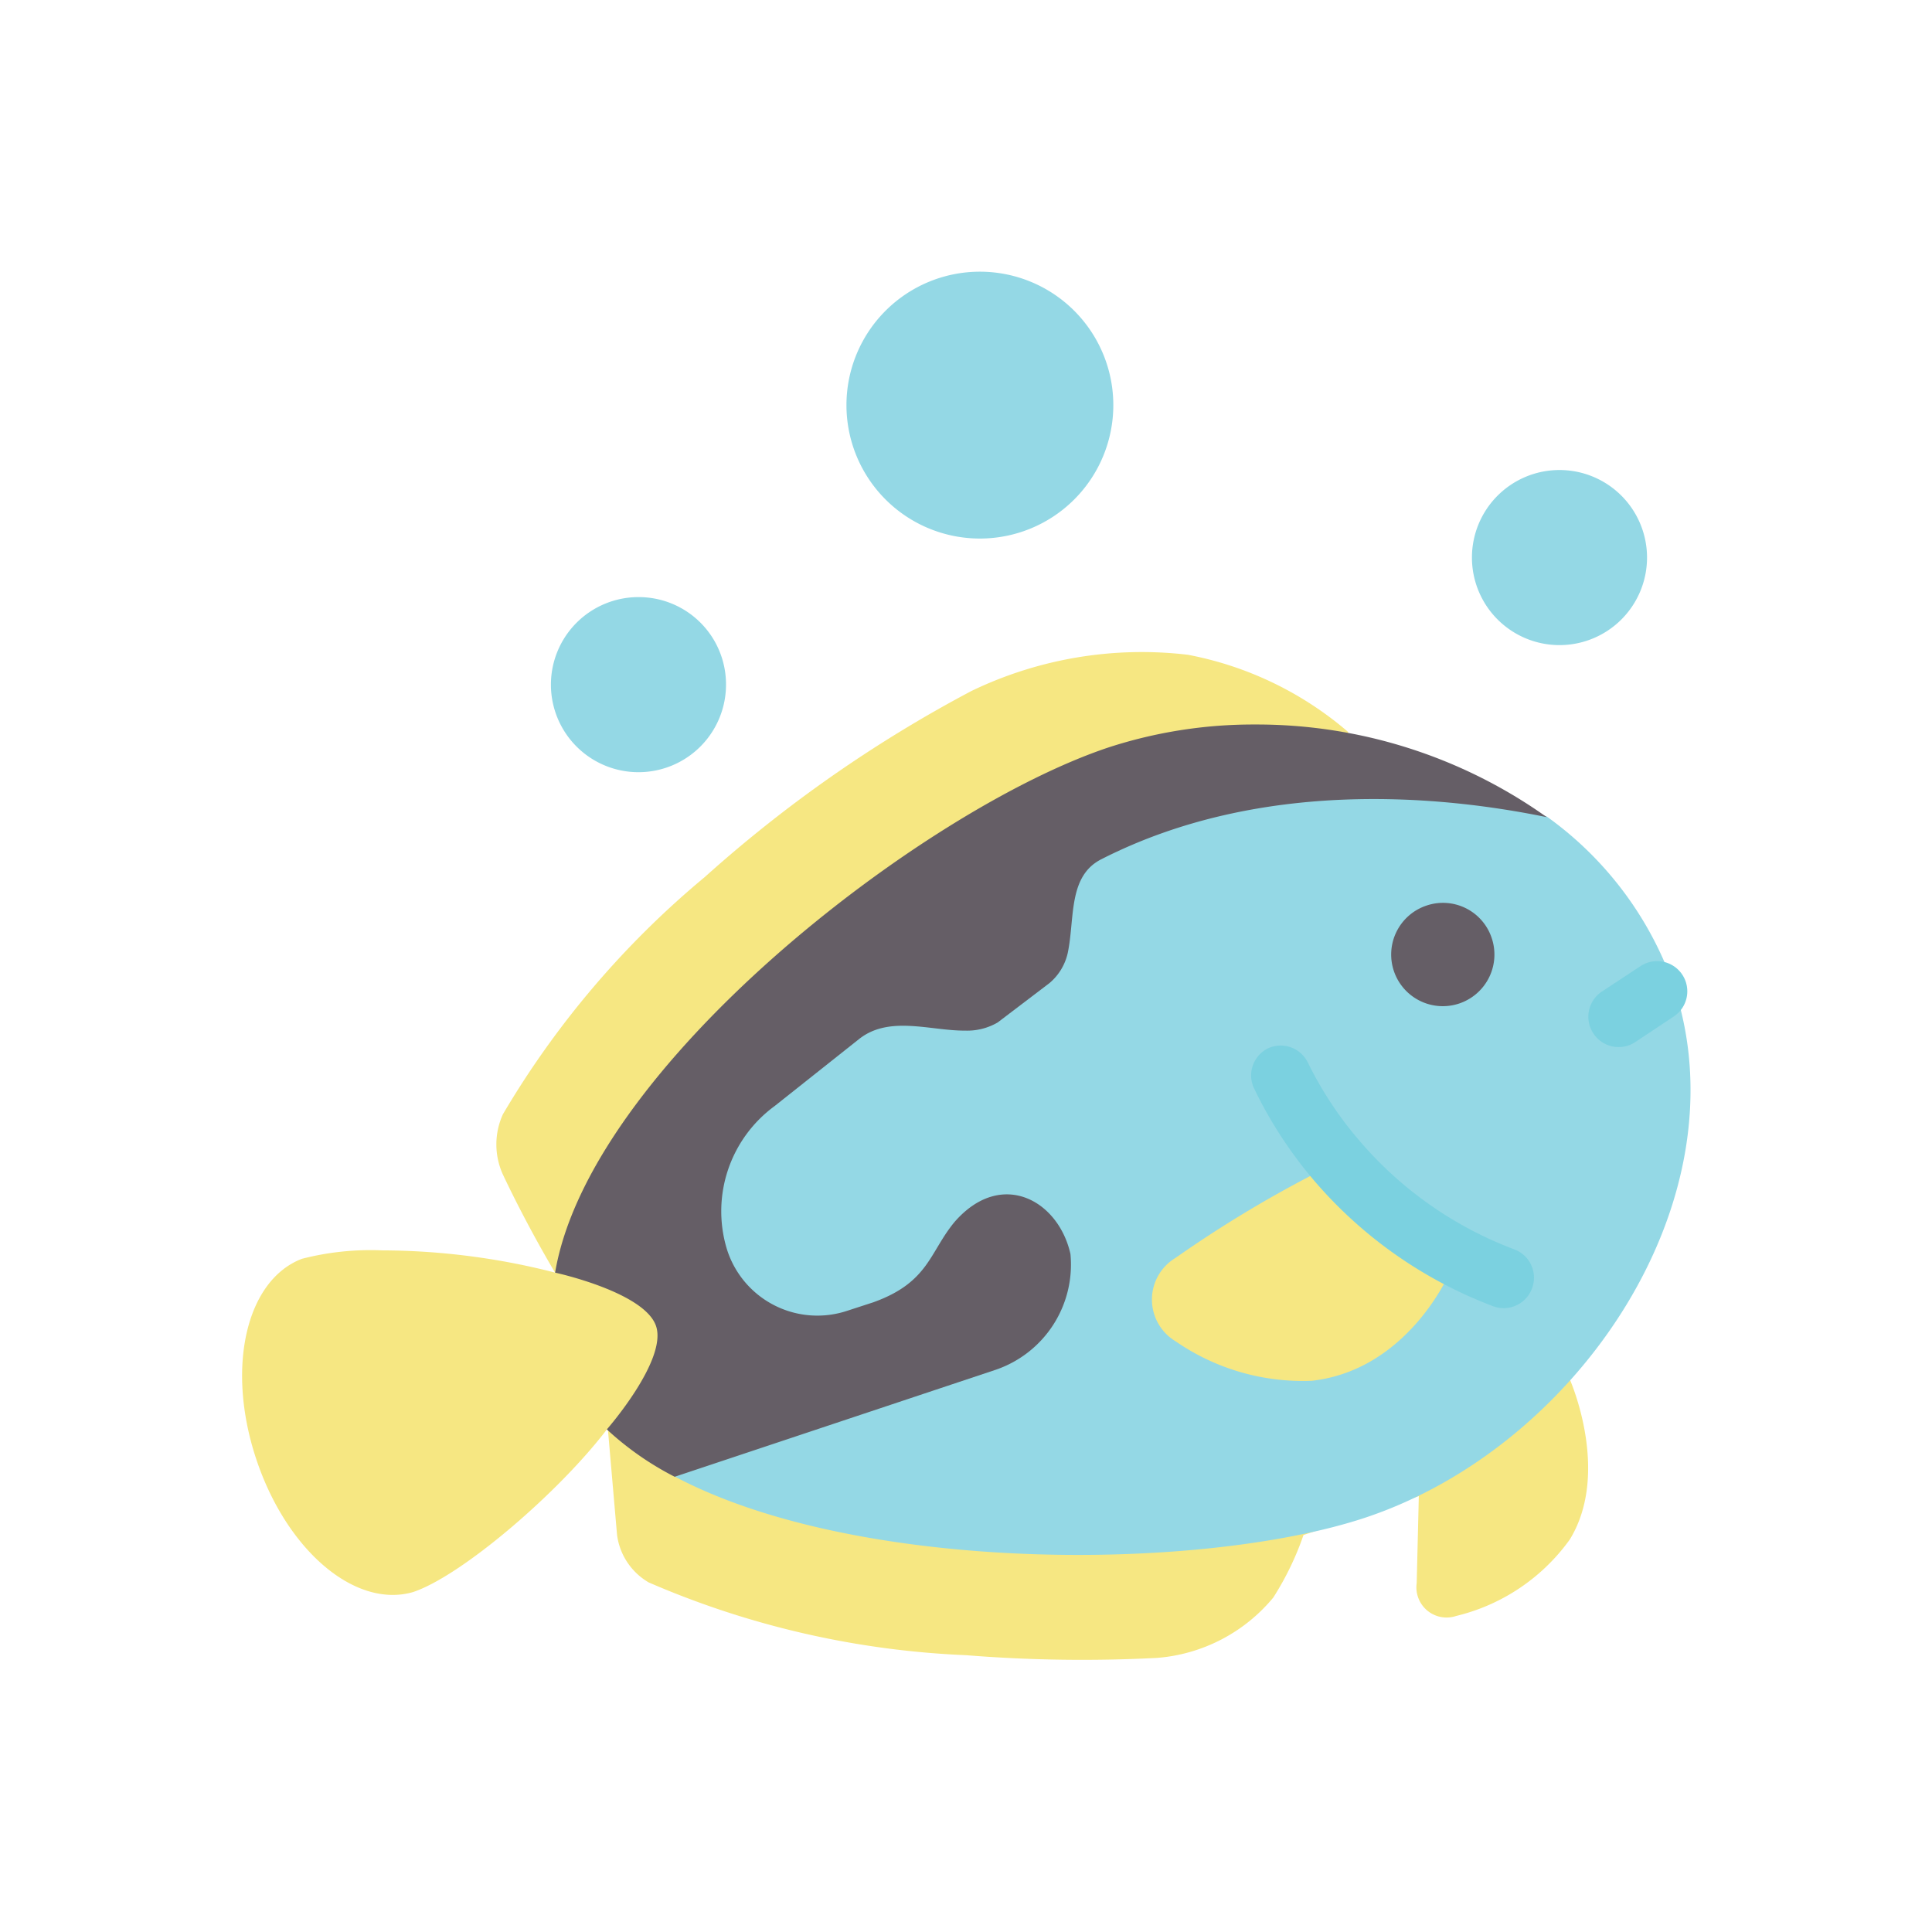 <?xml version="1.0" ?><svg viewBox="0 0 64 64" xmlns="http://www.w3.org/2000/svg"><defs><style>.cls-1{fill:#94d8e5;}.cls-2{fill:#f6e782;}.cls-3{fill:#655e66;}.cls-4{fill:#7bd1e0;}</style></defs><g data-name="Surgeon Fish" id="Surgeon_Fish"><path class="cls-1" d="M54.56,18.46a2.9,2.9,0,1,1-2.9-2.89A2.9,2.9,0,0,1,54.56,18.46Z" id="path65656-2-2"/><path class="cls-1" d="M36.88,13.43A4.42,4.42,0,1,1,32.46,9,4.42,4.42,0,0,1,36.88,13.43Z" id="path65761-9-7"/><path class="cls-1" d="M24.05,22.67a2.9,2.9,0,1,1-2.89-2.89A2.89,2.89,0,0,1,24.05,22.67Z" id="path71055-1-0"/><path class="cls-2" d="M44.65,24.24a11.39,11.39,0,0,0-5.3-2.55,13,13,0,0,0-7.17,1.2,44,44,0,0,0-8.83,6.16,30.07,30.07,0,0,0-6.69,7.86,2.41,2.41,0,0,0,0,2c.87,1.84,1.76,3.3,1.76,3.3l1.72,5.17.3,3.46a2.14,2.14,0,0,0,1.05,1.58A29.49,29.49,0,0,0,32,54.83a48,48,0,0,0,6.33.09,5.56,5.56,0,0,0,3.85-2,9.75,9.75,0,0,0,1-2.07L47,49.56l-.07,2.88a1,1,0,0,0,1.31,1.09A6.51,6.51,0,0,0,52,51c1.37-2.23,0-5.31,0-5.31Z" id="path242725-6"/><path class="cls-1" d="M21.73,48.56c5.92,3.59,17.92,3.57,23.51,1.71,7.06-2.36,12.56-10.55,10.21-17.6a11.61,11.61,0,0,0-4.21-5.62L44,24.53,33.53,27.4,22.62,37.31Z" id="path239088-9"/><path class="cls-2" d="M44.35,38.48a39.68,39.68,0,0,0-5.41,3.19,1.61,1.61,0,0,0,0,2.76,7.41,7.41,0,0,0,4.52,1.31C46.63,45.38,48,42.2,48,42.2Z" id="path53183-6-1"/><path class="cls-3" d="M41.58,24a15.49,15.49,0,0,0-4.86.76c-6.17,2.06-17.24,10.62-18.34,17.45-.38-.11-.8-.2-1.24-.29L18,45.79s-1.33,3-.2,4a20.26,20.26,0,0,0,2.28-2.46,10,10,0,0,0,2.27,1.59h0L33,45.37a3.68,3.68,0,0,0,2.46-3.83c-.4-1.79-2.3-2.83-3.84-1.06-.83,1-.85,2-2.69,2.66l-.86.28a3.14,3.14,0,0,1-4-2.07,4.32,4.32,0,0,1,1.59-4.71l2.81-2.23c1-.78,2.36-.26,3.5-.27a2,2,0,0,0,1.08-.27l1.71-1.3a1.82,1.82,0,0,0,.61-1c.24-1.14,0-2.55,1.12-3.11,5.32-2.71,11.35-2.09,14.75-1.39A16.57,16.57,0,0,0,41.58,24Z" id="path257832-9"/><path class="cls-2" d="M12.66,41.42A9.12,9.12,0,0,0,10,41.7c-1.85.71-2.52,3.61-1.51,6.64s3.28,4.95,5.19,4.4c1.6-.53,4.82-3.28,6.44-5.41,0,0,2-2.29,1.61-3.41s-3.33-1.76-3.33-1.76A23.26,23.26,0,0,0,12.66,41.42Z" id="path249679-6"/><path class="cls-3" d="M49.41,31.06A1.71,1.71,0,1,1,47.25,30,1.7,1.7,0,0,1,49.41,31.06Z" id="path251764-2"/><path class="cls-4" d="M42,34.73a1,1,0,0,0-.45,1.34h0a14.23,14.23,0,0,0,2,3.06,14.59,14.59,0,0,0,5.91,4.14,1,1,0,0,0,1.29-.59h0a1,1,0,0,0-.58-1.29h0a12.57,12.57,0,0,1-5.1-3.56,12.22,12.22,0,0,1-1.75-2.64A1,1,0,0,0,42,34.73Z" id="path52696-5"/><path class="cls-4" d="M54.35,32l-1.29.85a1,1,0,0,0-.28,1.38,1,1,0,0,0,1.39.29l1.28-.85a1,1,0,0,0,.28-1.38h0A1,1,0,0,0,54.35,32Z" id="path260618"/></g></svg>